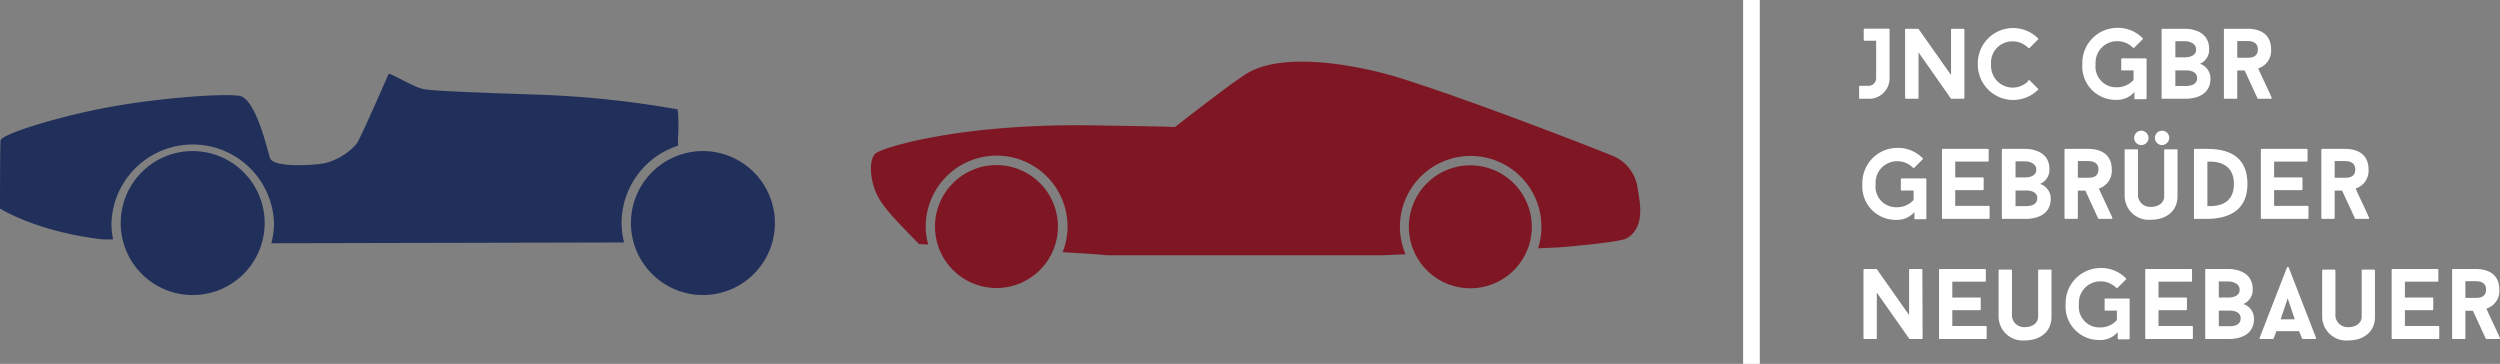 <?xml version="1.0" encoding="utf-8"?><svg xmlns="http://www.w3.org/2000/svg" viewBox="0 0 299.71 43.62"><rect x="0" y="0" width="299.71" height="43.62" fill="#808080" stroke="none"/><defs><style>.cls-1{fill:#7e1723;}.cls-2{fill:#212f5b;}.cls-3{fill:#fff;}</style></defs><g id="Ebene_2" data-name="Ebene 2"><g id="Ebene_4" data-name="Ebene 4"><path class="cls-1" d="M119.46,19.79a7.37,7.37,0,1,0,7.37,7.37A7.37,7.37,0,0,0,119.46,19.79Z"/><path class="cls-1" d="M196.35,22.75a4.93,4.93,0,0,0-3.27-4.17c-1.85-.76-16-6.3-25.08-9.18-5-1.57-13.79-3.23-18.3-.72-1.69.94-8.84,6.55-8.84,6.55-1.26-.07-4.15-.11-9.77-.2-16-.26-25.22,2.66-26.09,3.34s-.72,3.07.07,4.84,3.14,4,5.1,6.05l1.11.06a8.11,8.11,0,0,1-.3-2.16,8.48,8.48,0,0,1,17,0,8.26,8.26,0,0,1-.59,3.07c2.93.18,5.08.32,5.2.37h33.21l2.7-.12a8.48,8.48,0,1,1,16.29-3.29,8.44,8.44,0,0,1-.4,2.58l2.64-.12s7.13-.58,8-1.08C197.27,27.23,196.6,24.24,196.35,22.75Z"/><path class="cls-1" d="M176.28,19.82a7.37,7.37,0,1,0,7.36,7.37A7.38,7.38,0,0,0,176.28,19.82Z"/><path class="cls-2" d="M84.27,18.11a8.63,8.63,0,1,0,8.63,8.63A8.64,8.64,0,0,0,84.27,18.11Z"/><path class="cls-2" d="M81.24,13.11a119.4,119.4,0,0,0-16.65-1.76c-9-.3-12.92-.47-13.91-.69-1.18-.26-4-2-4.09-1.8s-3.14,7.2-3.79,8.31a7.3,7.3,0,0,1-4,2.42c-1.11.2-5.85.56-6.41-.59-.2-.42-1.65-7.25-3.73-7.52-2.26-.3-10.08.32-16,1.44S.1,16.12.07,16.84C0,17.37,0,25,0,25s4.42,2.81,12.34,3.7l1.22,0a9.45,9.45,0,0,1-.2-1.94,9.75,9.75,0,0,1,19.49,0,9.52,9.52,0,0,1-.32,2.4l1.15,0,40-.09h1.14a9.5,9.5,0,0,1-.3-2.34,9.74,9.74,0,0,1,6.76-9.26l0-.92A20,20,0,0,0,81.24,13.11Z"/><path class="cls-2" d="M23.1,18.11a8.63,8.63,0,1,0,8.63,8.63A8.64,8.64,0,0,0,23.1,18.11Z"/><path class="cls-3" d="M226.43,3.44a.09.09,0,0,1,.1.09V9.36A2.45,2.45,0,0,1,224,11.84h-1c-.07,0-.12,0-.12-.09V10.38c0-.05,0-.09.12-.09h1a.91.91,0,0,0,.92-.93V4.88h-1.37a.11.11,0,0,1-.12-.1V3.53a.11.11,0,0,1,.12-.09Z"/><path class="cls-3" d="M235.5,11.75c0,.05-.05.09-.12.09H234s-.09,0-.1,0L230,6.28v5.47c0,.05,0,.09-.12.09h-1.38a.1.1,0,0,1-.11-.09V3.54a.11.11,0,0,1,.11-.09h1.39s.09,0,.1,0L233.9,9V3.54a.11.11,0,0,1,.12-.09h1.36a.11.11,0,0,1,.12.09Z"/><path class="cls-3" d="M243.15,9.63a.14.14,0,0,1,.17,0l1,1a.08.08,0,0,1,0,.14,4.24,4.24,0,0,1-7.21-3.09,4.23,4.23,0,0,1,7.21-3.09.09.09,0,0,1,0,.15l-1,1a.17.17,0,0,1-.17,0,2.59,2.59,0,0,0-1.84-.78,2.54,2.54,0,0,0-2.61,2.76,2.6,2.6,0,0,0,4.45,2Z"/><path class="cls-3" d="M257.23,7a.11.11,0,0,1,.11.09v4.71a.11.11,0,0,1-.11.09H256c-.06,0-.12,0-.12-.08l0-.78a2.78,2.78,0,0,1-2.24.94,4,4,0,0,1-4-4.31,4.2,4.2,0,0,1,4.22-4.32,4.13,4.13,0,0,1,3,1.23.09.09,0,0,1,0,.15l-1,1a.14.14,0,0,1-.15,0,2.63,2.63,0,0,0-1.86-.78,2.57,2.57,0,0,0-2.62,2.76,2.47,2.47,0,0,0,2.62,2.76,2.6,2.6,0,0,0,1.93-.88V8.44h-1.36c-.07,0-.12,0-.12-.09V7.08a.11.11,0,0,1,.12-.09Z"/><path class="cls-3" d="M263.73,7.65A1.84,1.84,0,0,1,265,9.4c0,2.34-2.4,2.44-3,2.44h-2.74c-.07,0-.12,0-.12-.09V3.54a.11.11,0,0,1,.12-.09h2.74s2.84-.06,2.84,2.4A1.83,1.83,0,0,1,263.73,7.65Zm-2.94-.78h1.26s1.23,0,1.23-.93-1.23-1-1.23-1h-1.26Zm2.61,2.49c0-1-1.35-.92-1.35-.92h-1.26v1.87h1.26C262.57,10.31,263.4,10.17,263.4,9.36Z"/><path class="cls-3" d="M269.1,8.45h-.89v3.3c0,.05,0,.09-.12.09h-1.37a.1.1,0,0,1-.11-.09V3.54a.11.11,0,0,1,.11-.09h2.71c.48,0,2.84,0,2.84,2.49a2.22,2.22,0,0,1-1.55,2.26c.53,1.19,1.1,2.34,1.62,3.51,0,.08,0,.13-.09.13h-1.5a.16.16,0,0,1-.11-.05Zm-.89-1.53h1.22c.35,0,1.25,0,1.25-1s-1-1-1.25-1h-1.22Z"/><path class="cls-3" d="M230.83,21.39a.1.1,0,0,1,.11.09v4.7a.11.11,0,0,1-.11.1h-1.2c-.06,0-.12,0-.12-.08l0-.78a2.78,2.78,0,0,1-2.24.94,4,4,0,0,1-4-4.31,4.2,4.2,0,0,1,4.22-4.32,4.13,4.13,0,0,1,3,1.23.09.09,0,0,1,0,.15l-1,1a.14.14,0,0,1-.15,0,2.63,2.63,0,0,0-1.86-.78,2.57,2.57,0,0,0-2.62,2.76,2.46,2.46,0,0,0,2.62,2.75,2.59,2.59,0,0,0,1.93-.87V22.84H228c-.07,0-.12,0-.12-.09V21.48c0-.05.05-.09.12-.09Z"/><path class="cls-3" d="M234.4,19.37v1.9h3.3a.1.1,0,0,1,.11.09v1.33a.11.11,0,0,1-.11.1h-3.3v1.89h4a.11.11,0,0,1,.12.1v1.37c0,.05-.05.09-.12.09h-5.47c-.07,0-.12,0-.12-.09V17.94a.11.11,0,0,1,.12-.09h5.36c.08,0,.12,0,.12.09v1.34s0,.09-.12.09Z"/><path class="cls-3" d="M244.57,22.05a1.84,1.84,0,0,1,1.28,1.75c0,2.34-2.4,2.44-3,2.44h-2.74c-.07,0-.12,0-.12-.09V17.94a.11.11,0,0,1,.12-.09h2.74s2.84-.06,2.84,2.4A1.83,1.83,0,0,1,244.57,22.05Zm-2.94-.78h1.26s1.23,0,1.23-.93-1.23-1-1.23-1h-1.26Zm2.61,2.49c0-1-1.35-.92-1.35-.92h-1.26v1.87h1.26C243.41,24.71,244.24,24.57,244.24,23.76Z"/><path class="cls-3" d="M250,22.85h-.9v3.3c0,.05-.05.09-.12.09h-1.37a.1.1,0,0,1-.11-.09V17.94a.11.11,0,0,1,.11-.09h2.71c.48,0,2.85,0,2.85,2.49a2.22,2.22,0,0,1-1.55,2.26c.53,1.19,1.09,2.34,1.62,3.51,0,.07,0,.13-.1.13h-1.5a.17.17,0,0,1-.11-.06Zm-.9-1.54h1.22c.35,0,1.25,0,1.25-1s-1-1-1.25-1h-1.22Z"/><path class="cls-3" d="M254.71,23.55V18a.11.11,0,0,1,.12-.1h1.36a.11.11,0,0,1,.12.1v5.51a1.47,1.47,0,0,0,1.57,1.29c.79,0,1.57-.42,1.57-1.27V18a.11.11,0,0,1,.12-.1h1.37a.11.11,0,0,1,.11.1v5.53c0,1.78-1.37,2.81-3.17,2.81A2.89,2.89,0,0,1,254.71,23.55Zm2-6.16a.86.86,0,1,1,0-1.72.86.86,0,1,1,0,1.72Zm2.46,0a.86.86,0,1,1,.89-.86A.89.89,0,0,1,259.14,17.39Z"/><path class="cls-3" d="M264.51,17.85c2.05,0,4.92.47,4.92,4.2,0,3.58-2.83,4.19-4.92,4.19h-1.37c-.07,0-.12,0-.12-.09V17.94a.11.11,0,0,1,.12-.09Zm.12,6.85c1,.05,3.18-.06,3.18-2.65,0-2-1.36-2.76-3.18-2.67Z"/><path class="cls-3" d="M272.63,19.37v1.9h3.3a.1.1,0,0,1,.1.09v1.33a.11.11,0,0,1-.1.1h-3.3v1.89h4a.11.11,0,0,1,.12.1v1.37c0,.05-.05.09-.12.09h-5.47c-.07,0-.12,0-.12-.09V17.94a.11.11,0,0,1,.12-.09h5.36a.11.11,0,0,1,.12.09v1.34a.11.11,0,0,1-.12.09Z"/><path class="cls-3" d="M280.78,22.85h-.89v3.3c0,.05-.05.09-.12.09H278.4a.1.1,0,0,1-.11-.09V17.94a.11.11,0,0,1,.11-.09h2.71c.48,0,2.84,0,2.84,2.49a2.22,2.22,0,0,1-1.55,2.26c.53,1.19,1.1,2.34,1.62,3.51,0,.07,0,.13-.09.13h-1.5a.14.14,0,0,1-.11-.06Zm-.89-1.54h1.22c.35,0,1.25,0,1.25-1s-1-1-1.25-1h-1.22Z"/><path class="cls-3" d="M230.49,40.55c0,.05-.05.09-.12.09H229s-.08,0-.09,0L225,35.08v5.47c0,.05,0,.09-.12.09h-1.37a.1.1,0,0,1-.11-.09V32.34a.11.11,0,0,1,.11-.09h1.39s.08,0,.09,0l3.88,5.52V32.34s0-.09.12-.09h1.35a.11.11,0,0,1,.12.09Z"/><path class="cls-3" d="M234.05,33.77v1.9h3.3a.1.1,0,0,1,.11.09v1.33a.11.11,0,0,1-.11.1h-3.3v1.89h4a.11.11,0,0,1,.12.1v1.37c0,.05,0,.09-.12.09h-5.47c-.07,0-.12,0-.12-.09V32.34a.11.11,0,0,1,.12-.09h5.37a.11.11,0,0,1,.12.09v1.34a.11.11,0,0,1-.12.09Z"/><path class="cls-3" d="M239.6,38V32.42a.11.11,0,0,1,.12-.1h1.36a.11.11,0,0,1,.12.1v5.51a1.47,1.47,0,0,0,1.57,1.29c.79,0,1.57-.42,1.57-1.27V32.42a.11.11,0,0,1,.12-.1h1.37a.11.11,0,0,1,.11.1V38c0,1.78-1.37,2.81-3.17,2.81A2.89,2.89,0,0,1,239.6,38Z"/><path class="cls-3" d="M255.2,35.79a.1.1,0,0,1,.11.09v4.7a.11.11,0,0,1-.11.1H254c-.06,0-.12,0-.12-.08l0-.78a2.77,2.77,0,0,1-2.24.94,4,4,0,0,1-4-4.31,4.2,4.2,0,0,1,4.22-4.32,4.13,4.13,0,0,1,3,1.23.09.09,0,0,1,0,.15l-1,1a.14.14,0,0,1-.15,0,2.63,2.63,0,0,0-1.86-.78,2.57,2.57,0,0,0-2.62,2.76,2.47,2.47,0,0,0,2.62,2.76,2.58,2.58,0,0,0,1.93-.88V37.24h-1.35c-.08,0-.12,0-.12-.09V35.88c0-.05,0-.09.12-.09Z"/><path class="cls-3" d="M258.77,33.77v1.9h3.3a.1.1,0,0,1,.11.09v1.33a.11.11,0,0,1-.11.1h-3.3v1.89h4a.11.11,0,0,1,.12.1v1.37c0,.05,0,.09-.12.09h-5.47c-.07,0-.12,0-.12-.09V32.34a.11.11,0,0,1,.12-.09h5.37a.11.11,0,0,1,.12.09v1.34a.11.11,0,0,1-.12.09Z"/><path class="cls-3" d="M268.94,36.45a1.84,1.84,0,0,1,1.28,1.75c0,2.34-2.4,2.44-3,2.44h-2.73c-.08,0-.12,0-.12-.09V32.34s0-.09.12-.09h2.73s2.84-.06,2.84,2.4A1.83,1.83,0,0,1,268.94,36.45ZM266,35.67h1.26s1.24,0,1.24-.93-1.24-1-1.24-1H266Zm2.62,2.49c0-1-1.36-.92-1.36-.92H266v1.87h1.26C267.79,39.11,268.62,39,268.62,38.16Z"/><path class="cls-3" d="M275.62,39.7H272.9l-.33.88s-.06.06-.11.06H271c-.1,0-.14-.06-.11-.13l3.28-8.44a.12.12,0,0,1,.21,0l3.28,8.44c0,.07,0,.13-.1.13h-1.49a.1.1,0,0,1-.09-.06Zm-2.21-1.42h1.69l-.84-2.52Z"/><path class="cls-3" d="M278.39,38V32.42a.11.11,0,0,1,.12-.1h1.35a.11.11,0,0,1,.12.1v5.51a1.48,1.48,0,0,0,1.57,1.29c.8,0,1.58-.42,1.58-1.27V32.42a.11.11,0,0,1,.12-.1h1.36a.11.11,0,0,1,.11.1V38c0,1.78-1.37,2.81-3.17,2.81A2.89,2.89,0,0,1,278.39,38Z"/><path class="cls-3" d="M288.31,33.77v1.9h3.29a.1.1,0,0,1,.11.09v1.33a.11.11,0,0,1-.11.1h-3.29v1.89h4a.11.11,0,0,1,.12.1v1.37c0,.05-.05.09-.12.09h-5.47c-.07,0-.12,0-.12-.09V32.34a.11.11,0,0,1,.12-.09h5.36a.11.11,0,0,1,.12.09v1.34a.11.11,0,0,1-.12.09Z"/><path class="cls-3" d="M296.46,37.25h-.9v3.3c0,.05,0,.09-.11.09h-1.37a.1.1,0,0,1-.11-.09V32.34a.11.11,0,0,1,.11-.09h2.71c.48,0,2.84,0,2.84,2.49A2.22,2.22,0,0,1,298.08,37c.53,1.19,1.1,2.34,1.62,3.51,0,.07,0,.13-.09.13h-1.5a.14.14,0,0,1-.11-.06Zm-.9-1.54h1.23c.35,0,1.25,0,1.25-1s-1-1-1.25-1h-1.23Z"/><rect class="cls-3" x="208.97" width="2" height="43.62"/></g></g></svg>